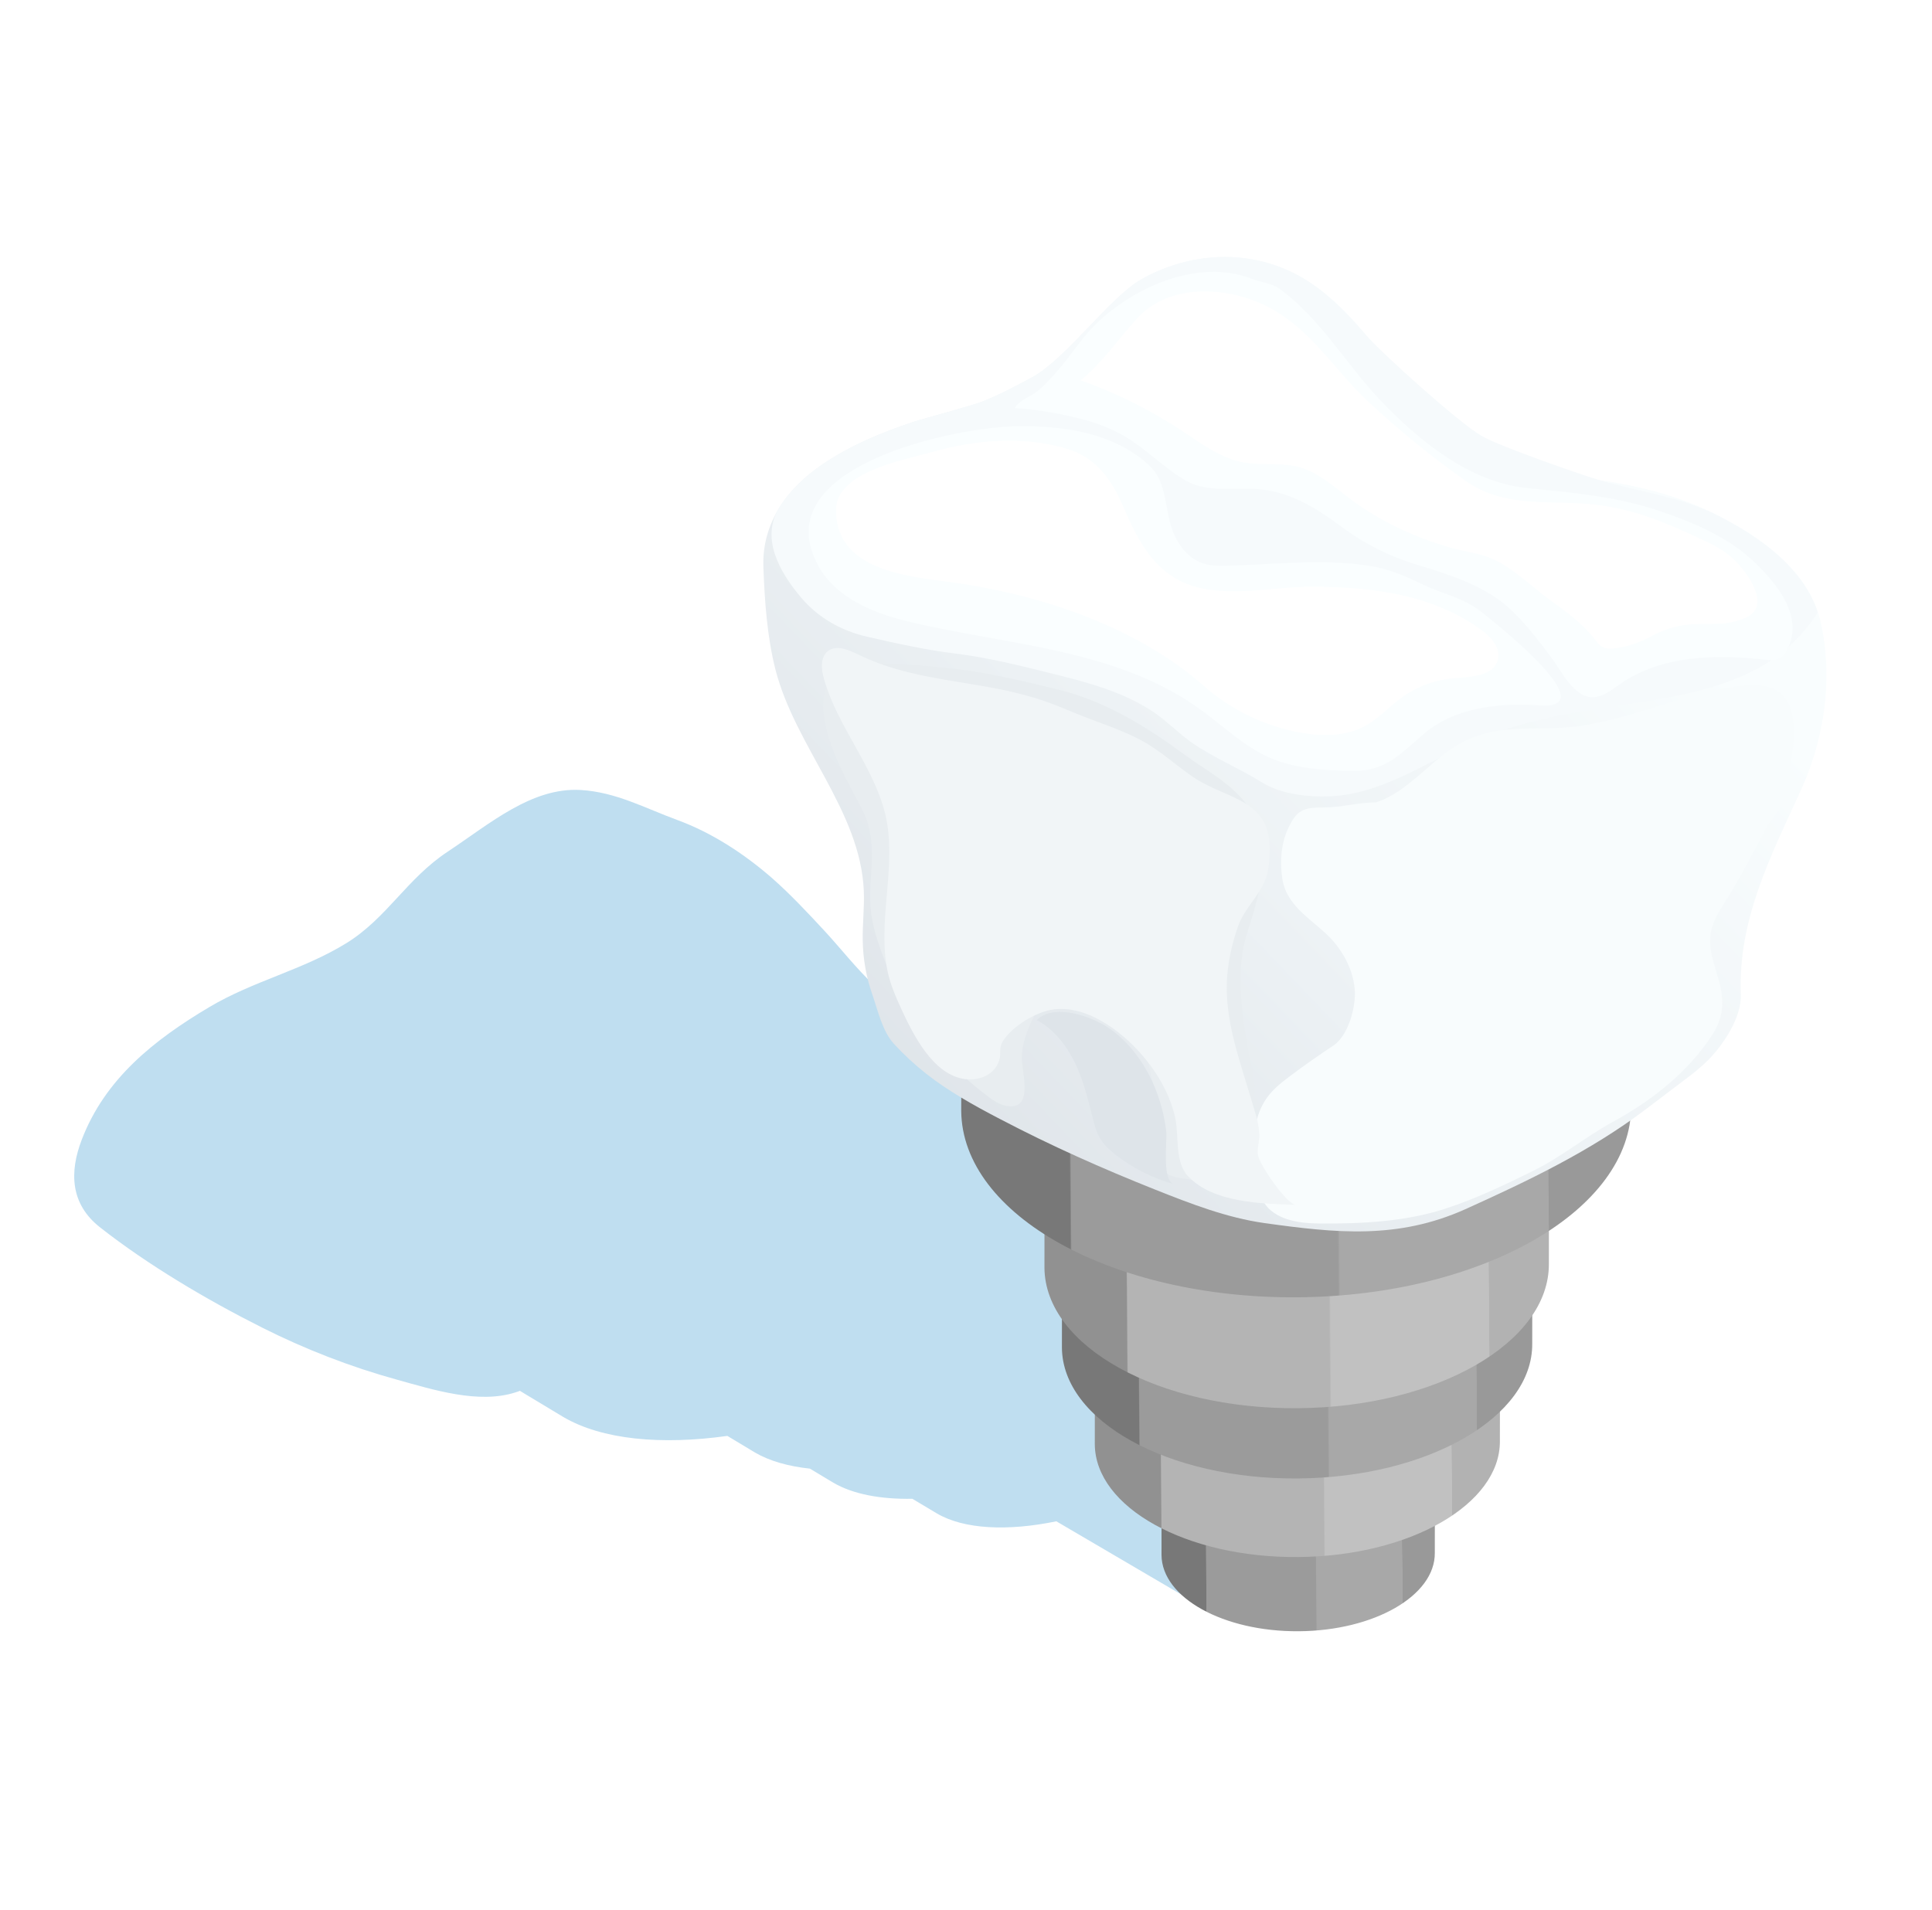 <?xml version="1.0" encoding="utf-8"?>
<!-- Generator: Adobe Illustrator 23.1.0, SVG Export Plug-In . SVG Version: 6.00 Build 0)  -->
<svg version="1.1" id="Layer_1" xmlns="http://www.w3.org/2000/svg" xmlns:xlink="http://www.w3.org/1999/xlink" x="0px" y="0px"
	 viewBox="0 0 141.6 139.99" style="enable-background:new 0 0 141.6 139.99;" xml:space="preserve">
<style type="text/css">
	.st0{fill:#BFDEF0;}
	.st1{fill:url(#XMLID_2_);}
	.st2{fill:url(#XMLID_3_);}
	.st3{fill:url(#XMLID_4_);}
	.st4{fill:url(#XMLID_5_);}
	.st5{fill:url(#XMLID_6_);}
	.st6{fill:url(#XMLID_7_);}
	.st7{fill:#F6FAFC;}
	.st8{fill:#FAFEFF;}
	.st9{fill:#FFFFFF;}
	.st10{fill:#F8FCFD;}
	.st11{fill:#E8EDF0;}
	.st12{fill:#DEE4E9;}
	.st13{fill:#F1F5F7;}
	.st14{fill:#FFF2B5;}
	.st15{fill:url(#XMLID_8_);}
	.st16{fill:#FFFFDC;}
	.st17{fill:#FFFFE6;}
	.st18{fill:#FFFFF2;}
	.st19{fill:#FCF5D4;}
	.st20{fill:#F6F0CE;}
	.st21{fill:#FFFFDF;}
	.st22{fill:#FFFFEB;}
	.st23{fill:#FBF5D3;}
	.st24{fill:#FDF8D8;}
	.st25{fill:#F2E5BF;}
	.st26{fill:#D3C39F;}
	.st27{fill:#B3A080;}
	.st28{fill:#947E60;}
	.st29{fill:#E6D1AE;}
	.st30{fill:#C6B291;}
	.st31{fill:#A79275;}
	.st32{fill:#877358;}
	.st33{fill:#FAF3D1;}
	.st34{fill:#E5D7B4;}
	.st35{fill:#CFBA96;}
	.st36{fill:#BA9E79;}
	.st37{fill:#DED6AF;}
	.st38{fill:#C9BA94;}
	.st39{fill:#B39F7A;}
	.st40{fill:#F2F2F2;}
	.st41{fill:url(#XMLID_9_);}
	.st42{fill:#DDE0E3;}
	.st43{fill:#BDBDBD;}
	.st44{fill:#A1BCCC;}
	.st45{fill:url(#XMLID_10_);}
	.st46{fill:url(#XMLID_11_);}
	.st47{fill:#5C9CD6;}
	.st48{fill:#82D1FF;}
	.st49{fill:#949494;}
	.st50{fill:#B1B1B1;}
	.st51{fill:url(#XMLID_12_);}
	.st52{fill:#88B78A;}
	.st53{fill:url(#XMLID_13_);}
	.st54{fill:#8B8B8B;}
	.st55{clip-path:url(#XMLID_14_);}
	.st56{fill:#C7FFE8;}
	.st57{fill:url(#XMLID_15_);}
	.st58{fill:#EBFBFF;}
	.st59{fill:#F4FDFF;}
	.st60{fill:#E3FCF2;}
	.st61{fill:#DDF6EE;}
	.st62{fill:#EEFBFF;}
	.st63{fill:#F9FEFF;}
	.st64{fill:#E2FBF3;}
	.st65{fill:#E7FDF7;}
	.st66{fill:#D7D9DE;}
	.st67{fill:#B5BABF;}
	.st68{fill:#929C9F;}
	.st69{fill:#707D80;}
	.st70{fill:#C4C4CA;}
	.st71{fill:#A9ADB5;}
	.st72{fill:#8F989F;}
	.st73{fill:#E6E6E6;}
	.st74{fill:#CAD1CE;}
	.st75{fill:#AEBBB7;}
	.st76{fill:#92A69F;}
	.st77{clip-path:url(#XMLID_14_);fill:#E3E3E3;}
	.st78{fill:#77A4CD;}
	.st79{fill:#BABABA;}
	.st80{fill:#E7E7E9;}
	.st81{fill:url(#XMLID_16_);}
	.st82{fill:#ABABAB;}
	.st83{fill:url(#XMLID_17_);}
	.st84{fill:#D7D7D9;}
	.st85{fill:url(#XMLID_18_);}
	.st86{fill:#C5C5C7;}
	.st87{fill:#D5D5D6;}
	.st88{fill:#C2C2C2;}
	.st89{fill:url(#XMLID_19_);}
	.st90{fill:url(#XMLID_20_);}
	.st91{fill:#757575;}
	.st92{fill:#CDCDCF;}
	.st93{fill:#5BC2A0;}
	.st94{fill:#CCCCCC;}
	.st95{fill:#39A87A;}
	.st96{fill:#32946B;}
	.st97{fill:#D5D5D5;}
	.st98{fill:#2DC4A1;}
	.st99{fill:#35E5BC;}
	.st100{fill:url(#XMLID_23_);}
	.st101{fill:#D0D4D6;}
	.st102{fill:url(#XMLID_24_);}
	.st103{fill:url(#XMLID_25_);}
	.st104{fill:#DCDCDC;}
	.st105{fill:#F3F3F3;}
	.st106{fill:#D0D0D0;}
	.st107{fill:#BCBCBC;}
	.st108{fill:url(#XMLID_26_);}
	.st109{fill:url(#XMLID_27_);}
	.st110{fill:#00AA84;}
	.st111{fill:url(#XMLID_28_);}
	.st112{fill:url(#SVGID_1_);}
	.st113{fill:url(#SVGID_2_);}
	.st114{fill:url(#SVGID_3_);}
	.st115{fill:url(#SVGID_4_);}
	.st116{fill:url(#SVGID_5_);}
	.st117{fill:url(#SVGID_6_);}
	.st118{fill:url(#XMLID_29_);}
	.st119{fill:url(#XMLID_30_);}
	.st120{filter:url(#Adobe_OpacityMaskFilter);}
	.st121{filter:url(#Adobe_OpacityMaskFilter_1_);}
	.st122{mask:url(#XMLID_31_);fill:url(#XMLID_32_);}
	.st123{fill:url(#XMLID_33_);}
	.st124{fill:#A5A5A6;}
	.st125{fill:#AEAEAE;}
	.st126{fill:#9B9B9C;}
	.st127{fill:#545454;}
	.st128{fill:#787878;}
	.st129{fill:#A3A3A3;}
	.st130{fill:#BFC0C0;}
	.st131{fill:#EFD247;}
	.st132{fill:url(#XMLID_34_);}
	.st133{fill:#ACD58A;}
	.st134{fill:#9A998C;}
	.st135{fill:#00AF6F;}
	.st136{fill:#01EC62;}
	.st137{fill:#3BCC5F;}
	.st138{fill:#C2B113;}
	.st139{fill:#AA9B11;}
	.st140{fill:#D1BF14;}
	.st141{fill:#E0CD15;}
	.st142{fill:#E8D416;}
	.st143{fill:#121002;}
	.st144{fill:#B2B3B3;}
	.st145{fill:#CDD1D1;}
	.st146{fill:#ECF0F0;}
	.st147{fill:#A7AAAD;}
	.st148{fill:#DCE0E0;}
	.st149{fill:#979797;}
	.st150{fill:#A6A6A6;}
	.st151{fill:#B8B8B8;}
	.st152{fill:#A2A2A2;}
	.st153{fill:#606060;}
	.st154{fill:#BEC2C2;}
	.st155{fill:#DFE3E3;}
	.st156{fill:#868787;}
	.st157{fill:#B5B8B8;}
	.st158{fill:#C1C2C2;}
	.st159{fill:#D3D5D5;}
	.st160{fill:#BBBDBD;}
	.st161{fill:#FCFFFF;}
	.st162{fill:#0C679E;}
	.st163{fill:#0F88CF;}
	.st164{fill:#0D73B0;}
	.st165{fill:#0E7DBF;}
	.st166{fill:#0E83C7;}
	.st167{fill:#DBDFE3;}
	.st168{fill:url(#XMLID_35_);}
	.st169{fill:#EFF3F3;}
	.st170{fill:#AFB0B0;}
	.st171{fill:#D9DCDC;}
	.st172{fill:#606161;}
	.st173{fill:#BEBFBF;}
	.st174{fill:#7CA3AD;}
	.st175{fill:#82ABB5;}
	.st176{fill:#E8F2F7;}
	.st177{fill:#E1E6E6;}
	.st178{fill:#225B6B;}
	.st179{fill:#77B2C6;}
	.st180{fill:#C0EAFC;}
	.st181{fill:#20485E;}
	.st182{fill:#3C6E8A;}
	.st183{fill:#022133;}
	.st184{fill:#A6A6AA;}
	.st185{fill:#969696;}
	.st186{fill:#D8D8D9;}
	.st187{fill:url(#XMLID_36_);}
	.st188{fill:#57C3FF;}
	.st189{fill:#6ECBFF;}
	.st190{fill:#078AD4;}
	.st191{fill:#CBCBCC;}
	.st192{fill:#C6C6C7;}
	.st193{fill:#D3D3D4;}
	.st194{fill:#E5E5E6;}
	.st195{fill:#CDCDCE;}
	.st196{fill:#C8C8C9;}
	.st197{fill:#DADADB;}
	.st198{fill:#C1C1C2;}
	.st199{fill:url(#XMLID_48_);}
	.st200{fill:url(#XMLID_50_);}
	.st201{fill:url(#XMLID_342_);}
	.st202{fill:url(#XMLID_343_);}
	.st203{fill:url(#XMLID_344_);}
	.st204{fill:#C0CDCF;}
</style>
<g id="XMLID_2749_">
	<g id="XMLID_2731_">
		<path id="XMLID_2765_" class="st0" d="M104.03,108.21l-11.3-6.62c1-2.2,0.64-4.17-1.36-5.35l-1.74-1.04
			c-0.02-1.45-0.72-2.71-2.2-3.58l-1.72-1.03c-0.35-0.95-1.03-1.77-2.1-2.4L81.63,87c0.91-3.05,0.07-5.73-2.79-7.42l-9.44-5.69
			l-4.64,3L53.75,70.3L25.47,88.58l11.01,6.59l-4.65,3.01l9.45,5.69c2.84,1.67,7.18,2.07,12.03,1.39l2.01,1.21
			c1.09,0.64,2.47,1.02,4.04,1.19l1.7,1.02c1.46,0.86,3.49,1.23,5.81,1.19l1.79,1.07c2,1.18,5.23,1.31,8.76,0.58l11.29,6.62
			c2.55,1.5-1.63-5.15,2.6-7.89C95.54,107.5,106.58,109.71,104.03,108.21z"/>
		<path id="XMLID_2758_" class="st0" d="M38.5,101.79c0.07-0.03,0.15-0.07,0.22-0.1c2.08-0.95,4-1.95,5.95-3.1
			c0.65-0.39,7.03-1.98,7.03-2.12c0.13-0.57,0.29-1.14,0.55-1.73c2.11-4.75,6.3-7.46,10.83-8.79c-0.35-4.01,1.55-8.27,4.76-11.26
			c-0.18,0.18-3.53-2.24-3.83-2.52c-1.26-1.19-2.38-2.63-3.56-3.91c-1.26-1.36-2.52-2.71-3.91-3.93c-2.03-1.76-4.37-3.29-6.9-4.22
			c-2.35-0.86-4.5-2.05-7.09-2.2c-3.58-0.2-6.63,2.46-9.72,4.51c-3.02,1.99-4.46,4.87-7.43,6.71c-3.2,1.98-6.82,2.77-10.05,4.69
			c-4.06,2.41-7.65,5.26-9.36,9.73c-0.91,2.37-0.84,4.71,1.34,6.42c3.5,2.75,7.8,5.3,11.88,7.35c3.16,1.59,6.48,2.88,9.89,3.82
			c2.64,0.73,5.97,1.8,8.68,0.93C38.02,102,38.26,101.89,38.5,101.79z"/>
	</g>
	<g id="XMLID_2726_">
		<g id="XMLID_2745_">
			
				<linearGradient id="XMLID_2_" gradientUnits="userSpaceOnUse" x1="-157.774" y1="22.631" x2="-137.556" y2="22.631" gradientTransform="matrix(1 -8.100000e-03 8.100000e-03 1 242.645 82.944)">
				<stop  offset="0.161" style="stop-color:#787878"/>
				<stop  offset="0.163" style="stop-color:#9B9B9B"/>
				<stop  offset="0.559" style="stop-color:#9B9B9B"/>
				<stop  offset="0.562" style="stop-color:#A8A8A8"/>
				<stop  offset="0.873" style="stop-color:#A8A8A8"/>
				<stop  offset="0.874" style="stop-color:#999999"/>
			</linearGradient>
			<path id="XMLID_2748_" class="st1" d="M85.14,94.04L85.13,114c0.03,3.12,4.53,5.62,10.06,5.58c5.53-0.04,10-2.61,9.97-5.74
				l0.02-19.97L85.14,94.04z"/>
		</g>
		<g id="XMLID_2742_">
			
				<linearGradient id="XMLID_3_" gradientUnits="userSpaceOnUse" x1="-162.6" y1="11.019" x2="-132.641" y2="11.019" gradientTransform="matrix(1 -8.100000e-03 8.100000e-03 1 242.645 82.944)">
				<stop  offset="0.161" style="stop-color:#919191"/>
				<stop  offset="0.163" style="stop-color:#B4B4B4"/>
				<stop  offset="0.559" style="stop-color:#B4B4B4"/>
				<stop  offset="0.562" style="stop-color:#C1C1C1"/>
				<stop  offset="0.873" style="stop-color:#C1C1C1"/>
				<stop  offset="0.874" style="stop-color:#B2B2B2"/>
			</linearGradient>
			<path id="XMLID_2744_" class="st2" d="M80.26,76.29l-0.02,29.59c0.04,4.63,6.71,8.33,14.91,8.26c8.2-0.07,14.81-3.87,14.78-8.5
				l0.03-29.59L80.26,76.29z"/>
		</g>
		<g id="XMLID_2740_">
			
				<linearGradient id="XMLID_4_" gradientUnits="userSpaceOnUse" x1="-164.942" y1="2.204" x2="-130.159" y2="2.204" gradientTransform="matrix(1 -8.100000e-03 8.100000e-03 1 242.645 82.944)">
				<stop  offset="0.161" style="stop-color:#787878"/>
				<stop  offset="0.163" style="stop-color:#9B9B9B"/>
				<stop  offset="0.559" style="stop-color:#9B9B9B"/>
				<stop  offset="0.562" style="stop-color:#A8A8A8"/>
				<stop  offset="0.873" style="stop-color:#A8A8A8"/>
				<stop  offset="0.874" style="stop-color:#999999"/>
			</linearGradient>
			<path id="XMLID_2741_" class="st3" d="M77.86,64.44l-0.03,34.35c0.04,5.38,7.8,9.67,17.31,9.59c9.52-0.08,17.2-4.5,17.16-9.87
				l0.03-34.35L77.86,64.44z"/>
		</g>
		<g id="XMLID_2728_">
			
				<linearGradient id="XMLID_5_" gradientUnits="userSpaceOnUse" x1="-166.181" y1="-4.539" x2="-128.884" y2="-4.539" gradientTransform="matrix(1 -8.100000e-03 8.100000e-03 1 242.645 82.944)">
				<stop  offset="0.161" style="stop-color:#919191"/>
				<stop  offset="0.163" style="stop-color:#B4B4B4"/>
				<stop  offset="0.559" style="stop-color:#B4B4B4"/>
				<stop  offset="0.562" style="stop-color:#C1C1C1"/>
				<stop  offset="0.873" style="stop-color:#C1C1C1"/>
				<stop  offset="0.874" style="stop-color:#B2B2B2"/>
			</linearGradient>
			<path id="XMLID_2739_" class="st4" d="M76.58,56.11l-0.03,36.83c0.05,5.76,8.36,10.37,18.57,10.29
				c10.21-0.08,18.44-4.82,18.4-10.59l0.03-36.83L76.58,56.11z"/>
		</g>
		<g id="XMLID_2727_">
			
				<linearGradient id="XMLID_6_" gradientUnits="userSpaceOnUse" x1="-172.186" y1="-1.818" x2="-122.945" y2="-1.818" gradientTransform="matrix(1 -8.100000e-03 8.100000e-03 1 242.645 82.944)">
				<stop  offset="0.161" style="stop-color:#787878"/>
				<stop  offset="0.163" style="stop-color:#9B9B9B"/>
				<stop  offset="0.559" style="stop-color:#9B9B9B"/>
				<stop  offset="0.562" style="stop-color:#A8A8A8"/>
				<stop  offset="0.873" style="stop-color:#A8A8A8"/>
				<stop  offset="0.874" style="stop-color:#999999"/>
			</linearGradient>
			<path id="XMLID_2729_" class="st5" d="M70.49,69.74l-0.04,11.69c0.06,7.66,11.1,13.77,24.66,13.67
				c13.56-0.11,24.5-6.41,24.44-14.06l0.04-11.68L70.49,69.74z"/>
		</g>
		<linearGradient id="XMLID_7_" gradientUnits="userSpaceOnUse" x1="45.182" y1="101.329" x2="129.488" y2="20.536">
			<stop  offset="0" style="stop-color:#D1D7DE"/>
			<stop  offset="0.491" style="stop-color:#ECF1F4"/>
			<stop  offset="0.815" style="stop-color:#F9FDFE"/>
		</linearGradient>
		<path id="XMLID_2766_" class="st6" d="M70.4,80.43c0.91,0.55,1.87,1.07,2.89,1.6c3.74,1.96,7.49,3.63,11.41,5.19
			c2.59,1.03,5.22,2.05,7.98,2.44c5.22,0.73,9.76,1.21,14.72-1.02c4.61-2.08,9.15-4.25,13.18-7.29c0.94-0.71,1.88-1.42,2.82-2.14
			c0.63-0.47,1.25-0.95,1.8-1.51c0.01-0.01,0.03-0.03,0.04-0.04c1.11-1.14,2.41-3.1,2.35-4.77c-0.22-5.47,2.2-10.15,4.4-14.96
			c0.77-1.68,1.3-3.45,1.61-5.27c0.39-2.37,0.36-4.88-0.2-7.23c-0.58-2.42-2.37-4.34-4.41-5.8c-0.99-0.71-2.03-1.31-3.03-1.82
			c-4.63-2.37-9.55-2.84-14.62-3.18c-1.06-0.07-2.18-0.51-3.11-1c-0.6-0.32-1.06-0.83-1.51-1.34c-1.31-1.48-2.57-3-3.88-4.48
			c-2.62-3-4.87-6.5-8.68-8.1c-3.37-1.41-7.22-1.07-10.47,0.75c-2.31,1.29-5.55,5.87-8.07,7.22c-1.14,0.61-2.3,1.23-3.51,1.72
			c-0.83,0.34-4.32,1.26-5.16,1.53c-2.31,0.77-4.61,1.72-6.64,3.1c-2.6,1.75-4.48,4.29-4.36,7.54c0.09,2.47,0.27,5.09,0.88,7.5
			c1.46,5.69,6.24,10.38,6.48,16.24c0.05,1.21-0.1,2.42-0.08,3.62c0.02,1.36,0.26,2.71,0.71,3.99c0.4,1.16,0.74,2.68,1.56,3.58
			C67.03,78.17,68.62,79.36,70.4,80.43z"/>
		<path id="XMLID_2754_" class="st7" d="M97.58,58.37c3.84-0.2,7.14-2.63,10.68-4.13c3.12-1.32,6.48-1.93,9.83-2.44
			c3.66-0.55,7.43-1.03,10.69-2.77c1.79-0.96,3.38-2.42,4.44-4.14c-0.7-2.16-2.36-3.9-4.24-5.25c-0.99-0.71-2.03-1.31-3.03-1.82
			c-2.81-1.44-5.84-1.75-8.81-2.65c-1.4-0.42-7.12-2.41-8.51-3.19c-1.62-0.91-7.39-6.1-8.63-7.54c-1.65-1.92-3.49-3.73-5.86-4.73
			c-3.37-1.41-7.22-1.07-10.47,0.75c-2.31,1.29-5.55,5.87-8.07,7.22c-1.14,0.61-2.3,1.23-3.51,1.72c-0.83,0.34-4.32,1.26-5.16,1.53
			c-2.31,0.77-4.61,1.72-6.64,3.1c-1.22,0.83-2.34,1.85-3.14,3.11c-1.46,2.3,0,4.8,1.55,6.65c1.27,1.51,2.99,2.47,4.91,2.9
			c2.11,0.48,4.25,0.96,6.41,1.22c2.35,0.29,4.65,0.86,6.94,1.43c2.65,0.66,5.37,1.35,7.63,2.89c0.96,0.66,1.77,1.51,2.72,2.18
			c1.63,1.14,3.49,1.89,5.17,2.94C93.92,58.24,95.94,58.45,97.58,58.37z"/>
		<path id="XMLID_2753_" class="st8" d="M108.56,44.85c-1.31-1.04-2.79-1.29-4.25-1.99c-1.41-0.68-2.6-1.2-4.2-1.42
			c-3.38-0.48-6.81-0.05-10.2,0.03c-0.57,0.01-1.16,0.02-1.7-0.16c-1-0.31-1.74-1.18-2.16-2.14c-0.58-1.32-0.5-2.83-1.13-4.13
			c-0.27-0.55-0.73-0.99-1.21-1.37c-2.54-2-5.89-2.45-9.01-2.43C70.2,31.25,55.89,34.16,60,41.52c1.27,2.27,3.91,3.39,6.44,4.01
			c7.25,1.77,15.37,1.97,21.61,6.53c1.63,1.19,3.11,2.64,4.96,3.46c1.89,0.84,4.01,0.95,6.07,0.99c2.45,0.05,3.47-1.17,5.26-2.7
			c2.27-1.95,5.51-2.31,8.5-2.1c0.45,0.03,0.94,0.06,1.31-0.2C115.66,50.46,109.51,45.59,108.56,44.85z"/>
		<path id="XMLID_2752_" class="st8" d="M103.95,41.43c2.21,0.67,4.74,1.47,6.51,3.02c1.27,1.12,2.3,2.49,3.31,3.85
			c0.68,0.93,1.62,2.83,2.95,2.81c0.78-0.01,1.43-0.56,2.07-1c2.99-2.06,6.9-2.16,10.5-1.76c0.43,0.05,0.9,0.09,1.25-0.16
			c0.18-0.12,0.3-0.31,0.41-0.5c1.34-2.44-0.72-4.92-2.42-6.53c-1.92-1.83-4.54-2.91-7.02-3.74c-3.1-1.04-6.4-1.32-9.64-1.65
			c-4.18-0.43-7.93-3.5-10.74-6.47c-2.51-2.65-4.32-5.91-7.34-8.12c-0.6-0.44-1.34-0.46-2.02-0.73c-3.98-1.59-8.95,0.68-11.76,3.62
			c-0.71,0.75-1.29,1.61-1.93,2.42c-0.59,0.73-1.25,1.5-1.96,2.12c-0.52,0.46-1.38,0.67-1.74,1.3c1.65,0.11,3.18,0.38,4.78,0.78
			c1.13,0.28,2.22,0.69,3.23,1.27c1.61,0.94,2.9,2.34,4.52,3.27c1.63,0.94,3.68,0.45,5.55,0.65c2.17,0.23,4.08,1.4,5.78,2.68
			C99.99,39.86,101.83,40.79,103.95,41.43z"/>
		<path id="XMLID_2751_" class="st9" d="M107.42,35.25c-2.5-1.77-4.89-3.7-7.13-5.8c-2.6-2.43-4.27-5.45-7.57-7.06
			c-2.87-1.4-7.02-1.61-9.34,0.91c-1.47,1.6-2.49,3.19-4.17,4.58c2.61,0.93,5.1,2.17,7.42,3.7c1.25,0.83,2.48,1.75,3.92,2.18
			c1.5,0.45,3.07,0.1,4.55,0.45c1.5,0.36,2.83,1.61,4.03,2.49c2.11,1.55,4.47,2.63,6.97,3.39c1.08,0.33,2.35,0.45,3.36,0.91
			c1.48,0.68,2.9,2.09,4.23,3.05c1.14,0.82,2.3,1.66,3.16,2.77c0.19,0.24,0.37,0.5,0.65,0.63c0.23,0.11,0.49,0.11,0.73,0.09
			c1-0.08,2.06-0.49,2.94-0.97c0.73-0.39,1.53-0.65,2.35-0.76c1.61-0.2,2.91,0.18,4.49-0.56c1.96-0.92-0.2-3.67-1.22-4.5
			c-0.69-0.57-1.51-0.95-2.31-1.32c-2.78-1.29-5.05-2.22-8.1-2.49C113.24,36.69,110.16,37.19,107.42,35.25z"/>
		<path id="XMLID_2750_" class="st9" d="M78.17,32.89c-3.23-0.96-6.66-0.65-9.87,0.25c-2.2,0.62-7.07,1.46-7.03,4.31
			c0.06,4.64,5.85,4.83,9.14,5.33c6.31,0.96,13.06,3.3,17.82,7.5c1.98,1.75,4.44,2.94,7.04,3.42c1.6,0.29,3.34,0.3,4.77-0.48
			c1-0.54,1.78-1.42,2.7-2.09c1.12-0.81,2.46-1.3,3.84-1.41c1.25-0.1,2.92-0.16,3.21-1.39c0.21-0.89-0.57-1.69-1.31-2.22
			c-3.59-2.56-8-3.09-12.28-3.1c-2.67-0.01-5.36,0.66-8.02,0.14c-3.32-0.65-4.67-3.25-5.89-6.09
			C81.42,35.06,80.28,33.52,78.17,32.89z"/>
		<path id="XMLID_2747_" class="st10" d="M106,88.58c2.2-0.72,4.28-1.72,6.35-2.74c2.1-1.03,3.85-2.51,5.91-3.63
			c2.54-1.39,4.9-3.19,6.65-5.51c0.93-1.23,1.47-2.22,1.28-3.79c-0.18-1.52-1.06-2.94-0.81-4.51c0.15-0.89,0.66-1.67,1.14-2.43
			c1.05-1.67,1.95-3.41,2.86-5.16c0.33-0.63,0.81-1.08,1.14-1.67c0.49-0.87,0.46-2.03,0.66-2.98c0.02-0.07,0.03-0.15,0.05-0.23
			c0.36-1.78,0.64-4.73-1.39-5.49c-0.92-0.34-1.94-0.23-2.91-0.07c-3.77,0.61-7.23,2.24-10.96,2.82c-3.08,0.48-5.92-0.27-8.77,1.21
			c-2.25,1.17-3.95,3.66-6.36,4.42c-1.29,0-2.52,0.37-3.81,0.37c-1.49,0-2.01,0.16-2.66,1.63c-0.5,1.12-0.57,2.44-0.38,3.64
			c0.29,1.81,1.89,2.79,3.14,3.93c1.15,1.05,2.03,2.55,2.16,4.13c0.11,1.29-0.47,3.4-1.57,4.13c-1.05,0.7-2.09,1.42-3.1,2.18
			c-0.74,0.55-1.49,1.14-1.96,1.94c-0.81,1.36-0.87,3.01-0.65,4.53c0.21,1.49,0.1,2.94,1.64,3.78c0.94,0.51,2.05,0.6,3.11,0.61
			C99.82,89.71,103.04,89.56,106,88.58z"/>
		<path id="XMLID_2746_" class="st11" d="M77.44,71.99c1.62-2,3.1-1.03,4.45,0.83c1.29,1.77,2.2,4.39,2.59,6.53
			c0.28,1.51,0.5,3.03,0.71,4.55c0.06,0.45,0.01,1.71,0.29,2.05c0.33,0.4,1.31,0.42,1.82,0.53c1.2,0.26,3.54,1.27,4.14-0.31
			c0.29-0.76-0.03-1.84,0.02-2.64c0.06-1.04,0.29-2.07,0.44-3.1c0.19-1.25-0.24-2.41-0.46-3.63C91,74.14,90.55,71,91.41,68.38
			c0.87-2.65,1.77-5.76,0.52-8.44c-0.29-0.62-0.66-1.14-1.1-1.6c-1.11-1.19-2.6-1.98-3.93-2.96c-2.83-2.09-5.89-3.99-9.35-4.83
			c-2.61-0.64-5.23-1.27-7.9-1.56c-2.29-0.25-5.07-0.48-7.35-0.16c-1.78,0.25-2.16,2.25-1.89,3.84c0.41,2.38,1.65,4.53,2.76,6.63
			c0.81,1.53,0.81,3.22,0.67,4.9c-0.14,1.72-0.1,2.86,0.42,4.56c0.48,1.56,1.12,3.06,1.92,4.48c1.56,2.78,3.69,5.25,6.25,7.15
			c0.39,0.29,0.81,0.58,1.29,0.67c2.07,0.41,1.19-2.36,1.17-3.48C74.87,75.7,76.3,73.4,77.44,71.99z"/>
		<path id="XMLID_2774_" class="st12" d="M75.99,74.78c1.23,0.66,2.14,1.81,2.76,3.06c0.62,1.25,0.96,2.62,1.3,3.97
			c0.15,0.59,0.29,1.19,0.62,1.71c0.29,0.46,0.7,0.83,1.13,1.16c1.26,0.97,2.7,1.7,4.23,2.12c-0.89-0.25-0.48-3.21-0.55-3.82
			c-0.33-2.92-1.76-5.95-4.26-7.65C80.01,74.52,77.25,73.51,75.99,74.78z"/>
		<path id="XMLID_2743_" class="st13" d="M64.87,67.22c-0.11,1.79-0.09,3.56,0.56,5.26c0.21,0.55,0.44,1.09,0.69,1.62
			c0.85,1.81,2.22,4.53,4.4,4.97c1.1,0.22,2.32-0.19,2.71-1.32c0.18-0.52-0.07-0.86,0.27-1.42c0.67-1.1,2.48-2.19,3.76-2.34
			c1.39-0.16,2.76,0.38,3.91,1.12c2.3,1.49,4.39,4.14,4.97,6.86c0.27,1.28-0.04,3.22,0.92,4.24c1.89,2,5.42,2.01,7.93,2.12
			c-0.68-0.03-2.66-2.93-2.79-3.64c-0.09-0.49,0.12-1.02,0.1-1.52c-0.03-0.89-0.36-1.78-0.61-2.63c-0.74-2.51-1.66-5-1.77-7.64
			c-0.07-1.7,0.25-3.35,0.8-4.95c0.49-1.41,1.65-2.3,2.1-3.7c0.18-0.56,0.21-1.16,0.24-1.75c0.14-3.97-3.08-3.83-5.6-5.53
			c-1.3-0.88-2.43-1.96-3.82-2.7c-1.59-0.85-3.32-1.35-4.98-2.05c-0.92-0.38-1.83-0.76-2.79-1.05c-0.88-0.26-1.77-0.48-2.67-0.66
			c-3.55-0.7-7.01-0.91-10.32-2.54c-0.7-0.34-1.58-0.72-2.2-0.24c-0.58,0.45-0.49,1.36-0.28,2.07c1.01,3.51,3.58,6.29,4.48,9.86
			C65.47,62.13,65.03,64.69,64.87,67.22z"/>
	</g>
</g>
</svg>
